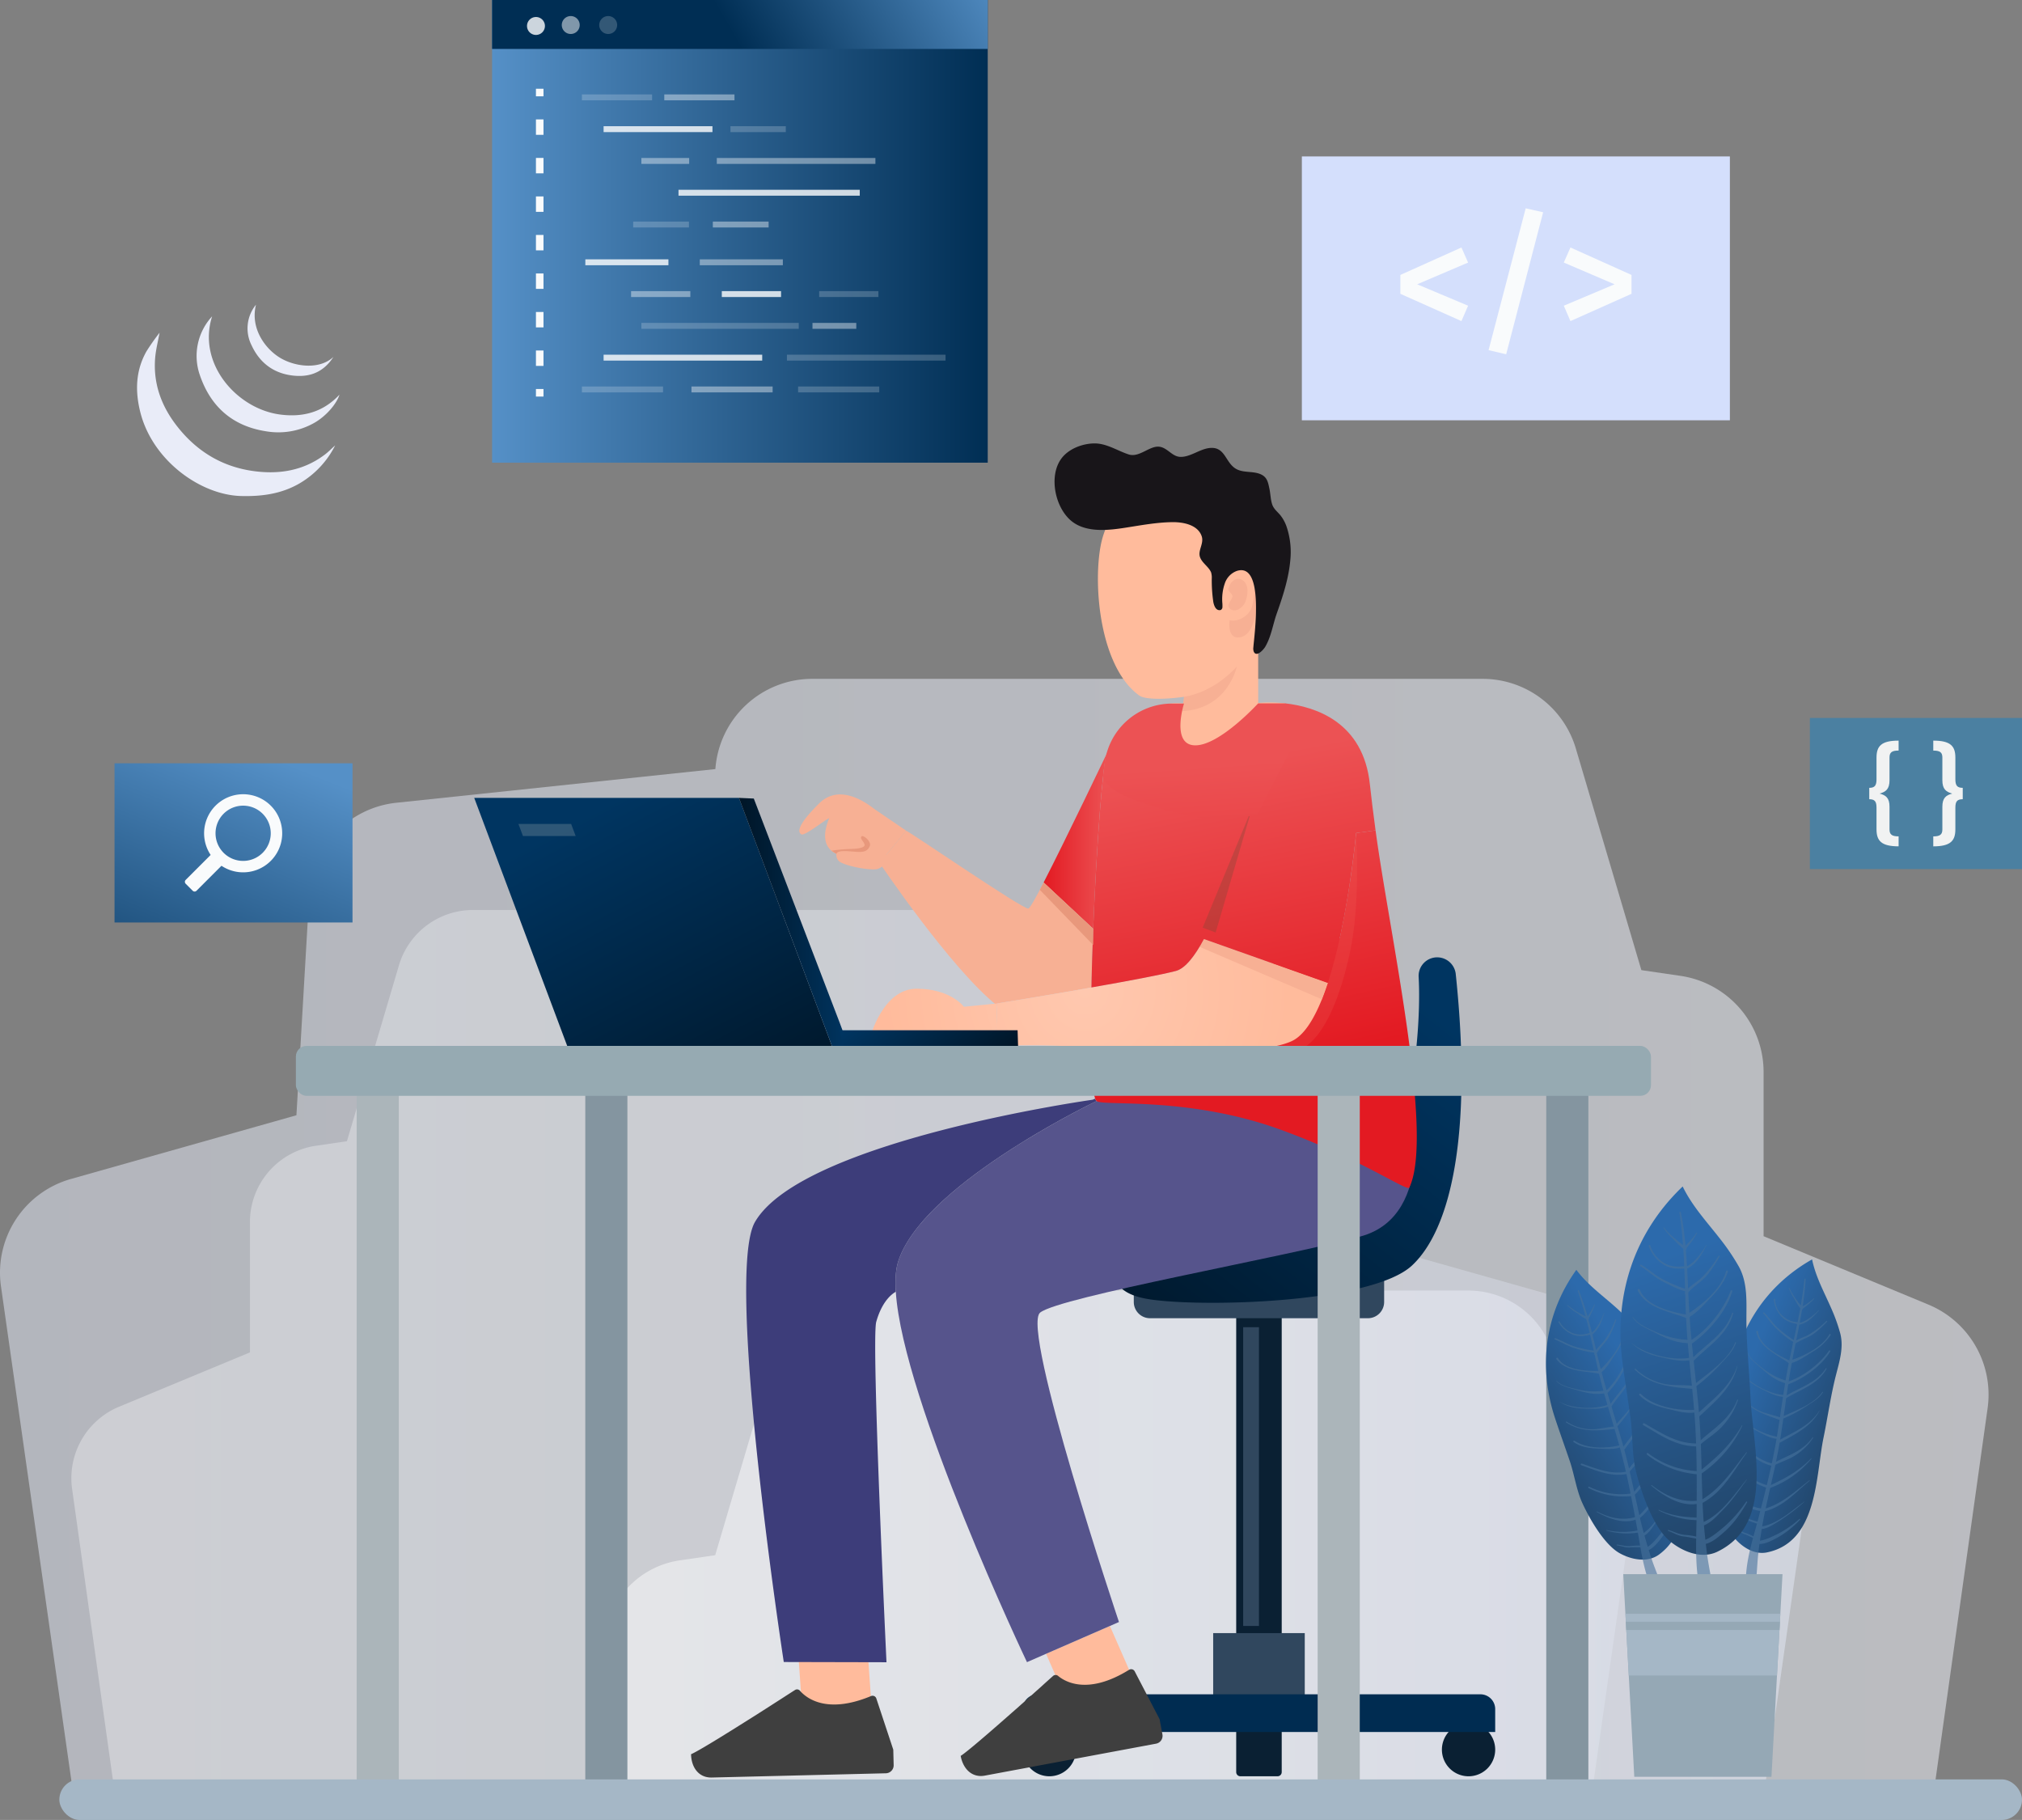 <svg xmlns="http://www.w3.org/2000/svg" xmlns:xlink="http://www.w3.org/1999/xlink" width="786.342" height="707.69" viewBox="0 0 786.342 707.69">
  <rect x="0" y="0" width="786.342" height="707.69" fill="#808080" stroke="none"/>
  <defs>
    <linearGradient id="linear-gradient" x1="1" y1="0.5" x2="0" y2="0.5" gradientUnits="objectBoundingBox">
      <stop offset="0" stop-color="#f3f6fe"/>
      <stop offset="1" stop-color="#e4e9f7"/>
    </linearGradient>
    <linearGradient id="linear-gradient-2" x1="1" y1="0.5" x2="0" y2="0.5" gradientUnits="objectBoundingBox">
      <stop offset="0" stop-color="#e4e9f7"/>
      <stop offset="1" stop-color="#fff"/>
    </linearGradient>
    <linearGradient id="linear-gradient-4" y1="0.5" x2="1" y2="0.5" gradientUnits="objectBoundingBox">
      <stop offset="0" stop-color="#5590c7"/>
      <stop offset="1" stop-color="#002e54"/>
    </linearGradient>
    <linearGradient id="linear-gradient-5" x1="1.085" y1="0.466" x2="0.474" y2="0.501" xlink:href="#linear-gradient-4"/>
    <linearGradient id="linear-gradient-6" x1="0.781" y1="0.033" x2="-0.269" y2="1.78" xlink:href="#linear-gradient-4"/>
    <radialGradient id="radial-gradient" cx="0.5" cy="0.5" r="0.478" gradientTransform="translate(-5.475) scale(1.098 1)" gradientUnits="objectBoundingBox">
      <stop offset="0" stop-color="#ffc8af"/>
      <stop offset="1" stop-color="#ffbb9c"/>
    </radialGradient>
    <radialGradient id="radial-gradient-2" cx="0.506" cy="0.49" r="0.451" gradientTransform="matrix(1.232, -0.21, 0.265, 0.978, -3.877, 0.46)" xlink:href="#radial-gradient"/>
    <linearGradient id="linear-gradient-7" x1="0.99" y1="0.243" x2="0.111" y2="1.259" gradientUnits="objectBoundingBox">
      <stop offset="0" stop-color="#003561"/>
      <stop offset="1" stop-color="#001526"/>
    </linearGradient>
    <radialGradient id="radial-gradient-3" cx="0.5" cy="0.5" r="0.531" gradientTransform="translate(-0.884) scale(0.891 1)" xlink:href="#radial-gradient"/>
    <radialGradient id="radial-gradient-4" cx="0.5" cy="0.5" r="0.511" gradientTransform="translate(12.248) scale(0.958 1)" xlink:href="#radial-gradient"/>
    <linearGradient id="linear-gradient-8" x1="0.325" y1="-0.177" x2="0.503" y2="0.657" gradientUnits="objectBoundingBox">
      <stop offset="0" stop-color="#ec5254"/>
      <stop offset="1" stop-color="#e31a22"/>
    </linearGradient>
    <linearGradient id="linear-gradient-9" x1="1" y1="0.5" x2="0" y2="0.5" xlink:href="#linear-gradient-8"/>
    <radialGradient id="radial-gradient-5" cx="1.469" cy="-0.006" r="4.15" gradientTransform="translate(1.131) scale(0.387 1)" xlink:href="#radial-gradient"/>
    <radialGradient id="radial-gradient-6" cx="0.183" cy="0.438" r="1.813" gradientTransform="translate(0.206) scale(0.34 1)" xlink:href="#radial-gradient"/>
    <linearGradient id="linear-gradient-10" x1="0.408" y1="0.217" x2="0.612" y2="1.266" xlink:href="#linear-gradient-8"/>
    <linearGradient id="linear-gradient-11" x1="0.514" y1="0.543" x2="0.816" y2="3.13" xlink:href="#linear-gradient-8"/>
    <linearGradient id="linear-gradient-12" x1="0.224" y1="0.139" x2="1.036" y2="1.199" xlink:href="#linear-gradient-7"/>
    <linearGradient id="linear-gradient-13" x1="1" y1="0.5" x2="0" y2="0.5" xlink:href="#linear-gradient-7"/>
    <linearGradient id="linear-gradient-14" x1="-0.013" y1="0.442" x2="1.067" y2="0.562" xlink:href="#linear-gradient-7"/>
    <linearGradient id="linear-gradient-15" x1="0.273" y1="0.318" x2="0.901" y2="0.933" gradientUnits="objectBoundingBox">
      <stop offset="0" stop-color="#2c6aac"/>
      <stop offset="1" stop-color="#203f5e"/>
    </linearGradient>
    <linearGradient id="linear-gradient-16" x1="0.635" y1="0.381" x2="0.148" y2="0.972" xlink:href="#linear-gradient-15"/>
    <linearGradient id="linear-gradient-17" x1="0.438" y1="0.17" x2="0.577" y2="1.111" xlink:href="#linear-gradient-15"/>
  </defs>
  <g id="Group_4860" data-name="Group 4860" transform="translate(0 126.745)">
    <path id="Path_6934" data-name="Path 6934" d="M37.335,409.79l28.427,199.6H788.586l21.347-152.268a37.893,37.893,0,0,0-22.973-40.211l-64.154-26.624v-63.8a37.8,37.8,0,0,0-32.361-37.44l-15.17-2.221-25.481-86.159a37.815,37.815,0,0,0-36.275-27.109H352.886a37.789,37.789,0,0,0-37.726,35.089l-124.1,13.1a37.865,37.865,0,0,0-33.814,35.417l-5.012,86.094-87.7,24.778A37.849,37.849,0,0,0,37.335,409.79Z" transform="translate(-36.956 -36.336)" opacity="0.51" fill="url(#linear-gradient)"/>
    <path id="Path_6935" data-name="Path 6935" d="M686.414,410.924,663.851,569.36H90.1L73.156,448.495a30.077,30.077,0,0,1,18.237-31.917l50.922-21.132V344.8A30.008,30.008,0,0,1,168,315.083l12.042-1.761,20.225-68.391a30.014,30.014,0,0,1,28.795-21.516H435.942a29.989,29.989,0,0,1,29.945,27.852l98.511,10.4a30.059,30.059,0,0,1,26.84,28.115l3.979,68.337,69.611,19.668A30.043,30.043,0,0,1,686.414,410.924Z" transform="translate(-45.12 3.695)" opacity="0.33" fill="url(#linear-gradient-2)"/>
    <path id="Path_6936" data-name="Path 6936" d="M75.909,444.421a34.344,34.344,0,0,1,29.4-34.014l13.78-2.017,23.148-78.271a34.351,34.351,0,0,1,32.956-24.626H411.965a34.326,34.326,0,0,1,34.274,31.876l102.509,10.823L526.635,503.457H73.311l2.6-1.078Z" transform="translate(159.048 69.597)" opacity="0.5" fill="url(#linear-gradient-2)"/>
    <g id="Group_4776" data-name="Group 4776" transform="translate(37.075 -44.858)">
      <g id="Group_4770" data-name="Group 4770" transform="translate(7.467)">
        <g id="Group_4735" data-name="Group 4735" transform="translate(146.826 -81.886)">
          <g id="Group_4698" data-name="Group 4698" transform="translate(0 0)">
            <rect id="Rectangle_10508" data-name="Rectangle 10508" width="192.754" height="179.911" fill="url(#linear-gradient-4)"/>
          </g>
          <g id="Group_4699" data-name="Group 4699" transform="translate(0 0)">
            <rect id="Rectangle_10509" data-name="Rectangle 10509" width="192.754" height="19.028" fill="url(#linear-gradient-5)"/>
          </g>
          <g id="Group_4703" data-name="Group 4703" transform="translate(13.58 6.242)">
            <g id="Group_4700" data-name="Group 4700" transform="translate(28.087)" opacity="0.2">
              <path id="Path_6937" data-name="Path 6937" d="M294.707,105.764a3.487,3.487,0,1,0,3.487-3.487A3.487,3.487,0,0,0,294.707,105.764Z" transform="translate(-294.707 -102.277)" fill="#fff"/>
            </g>
            <g id="Group_4701" data-name="Group 4701" transform="translate(13.523)" opacity="0.5">
              <path id="Path_6938" data-name="Path 6938" d="M287.336,105.764a3.487,3.487,0,1,0,3.487-3.487A3.487,3.487,0,0,0,287.336,105.764Z" transform="translate(-287.336 -102.277)" fill="#fff"/>
            </g>
            <g id="Group_4702" data-name="Group 4702" transform="translate(0 0.368)" opacity="0.8">
              <path id="Path_6939" data-name="Path 6939" d="M280.492,105.95a3.487,3.487,0,1,0,3.487-3.487A3.487,3.487,0,0,0,280.492,105.95Z" transform="translate(-280.492 -102.463)" fill="#fff"/>
            </g>
          </g>
          <g id="Group_4727" data-name="Group 4727" transform="translate(34.924 36.714)">
            <g id="Group_4713" data-name="Group 4713" transform="translate(0)">
              <g id="Group_4704" data-name="Group 4704" transform="translate(0)" opacity="0.2">
                <rect id="Rectangle_10510" data-name="Rectangle 10510" width="27.3" height="2.295" fill="#fff"/>
              </g>
              <g id="Group_4705" data-name="Group 4705" transform="translate(32.043)" opacity="0.4">
                <rect id="Rectangle_10511" data-name="Rectangle 10511" width="27.3" height="2.295" transform="translate(0)" fill="#fff"/>
              </g>
              <g id="Group_4706" data-name="Group 4706" transform="translate(8.444 12.361)" opacity="0.8">
                <rect id="Rectangle_10512" data-name="Rectangle 10512" width="42.335" height="2.295" fill="#fff"/>
              </g>
              <g id="Group_4707" data-name="Group 4707" transform="translate(57.779 12.361)">
                <rect id="Rectangle_10513" data-name="Rectangle 10513" width="21.519" height="2.295" fill="#fff" opacity="0.2"/>
              </g>
              <g id="Group_4708" data-name="Group 4708" transform="translate(23.13 24.721)" opacity="0.4">
                <rect id="Rectangle_10514" data-name="Rectangle 10514" width="18.593" height="2.295" transform="translate(0)" fill="#fff"/>
              </g>
              <g id="Group_4709" data-name="Group 4709" transform="translate(52.469 24.721)" opacity="0.4">
                <rect id="Rectangle_10515" data-name="Rectangle 10515" width="61.682" height="2.295" fill="#fff"/>
              </g>
              <g id="Group_4710" data-name="Group 4710" transform="translate(37.571 37.082)" opacity="0.8">
                <rect id="Rectangle_10516" data-name="Rectangle 10516" width="70.493" height="2.295" fill="#fff"/>
              </g>
              <g id="Group_4711" data-name="Group 4711" transform="translate(19.946 49.442)" opacity="0.2">
                <rect id="Rectangle_10517" data-name="Rectangle 10517" width="21.695" height="2.295" transform="translate(0)" fill="#fff"/>
              </g>
              <g id="Group_4712" data-name="Group 4712" transform="translate(50.924 49.442)" opacity="0.4">
                <rect id="Rectangle_10518" data-name="Rectangle 10518" width="21.695" height="2.295" transform="translate(0)" fill="#fff"/>
              </g>
            </g>
            <g id="Group_4726" data-name="Group 4726" transform="translate(0 64.128)">
              <g id="Group_4714" data-name="Group 4714" transform="translate(0 49.442)" opacity="0.2">
                <rect id="Rectangle_10519" data-name="Rectangle 10519" width="31.561" height="2.295" fill="#fff"/>
              </g>
              <g id="Group_4715" data-name="Group 4715" transform="translate(42.615 49.442)" opacity="0.4">
                <rect id="Rectangle_10520" data-name="Rectangle 10520" width="31.562" height="2.295" transform="translate(0)" fill="#fff"/>
              </g>
              <g id="Group_4716" data-name="Group 4716" transform="translate(84.082 49.442)">
                <rect id="Rectangle_10521" data-name="Rectangle 10521" width="31.561" height="2.295" transform="translate(0)" fill="#fff" opacity="0.2"/>
              </g>
              <g id="Group_4717" data-name="Group 4717" transform="translate(8.444 37.082)" opacity="0.8">
                <rect id="Rectangle_10522" data-name="Rectangle 10522" width="61.681" height="2.295" fill="#fff"/>
              </g>
              <g id="Group_4718" data-name="Group 4718" transform="translate(79.742 37.082)" opacity="0.2">
                <rect id="Rectangle_10523" data-name="Rectangle 10523" width="61.682" height="2.295" transform="translate(0)" fill="#fff"/>
              </g>
              <g id="Group_4719" data-name="Group 4719" transform="translate(23.13 24.721)" opacity="0.2">
                <rect id="Rectangle_10524" data-name="Rectangle 10524" width="61.208" height="2.295" fill="#fff"/>
              </g>
              <g id="Group_4720" data-name="Group 4720" transform="translate(89.675 24.721)">
                <rect id="Rectangle_10525" data-name="Rectangle 10525" width="17.036" height="2.295" fill="#fff" opacity="0.4"/>
              </g>
              <g id="Group_4721" data-name="Group 4721" transform="translate(19.132 12.361)" opacity="0.4">
                <rect id="Rectangle_10526" data-name="Rectangle 10526" width="23.042" height="2.295" fill="#fff"/>
              </g>
              <g id="Group_4722" data-name="Group 4722" transform="translate(54.412 12.361)" opacity="0.8">
                <rect id="Rectangle_10527" data-name="Rectangle 10527" width="23.042" height="2.295" transform="translate(0)" fill="#fff"/>
              </g>
              <g id="Group_4723" data-name="Group 4723" transform="translate(92.274 12.361)" opacity="0.2">
                <rect id="Rectangle_10528" data-name="Rectangle 10528" width="23.042" height="2.295" transform="translate(0)" fill="#fff"/>
              </g>
              <g id="Group_4724" data-name="Group 4724" transform="translate(45.843)" opacity="0.4">
                <rect id="Rectangle_10529" data-name="Rectangle 10529" width="32.31" height="2.295" transform="translate(0)" fill="#fff"/>
              </g>
              <g id="Group_4725" data-name="Group 4725" transform="translate(1.343)" opacity="0.8">
                <rect id="Rectangle_10530" data-name="Rectangle 10530" width="32.31" height="2.295" transform="translate(0)" fill="#fff"/>
              </g>
            </g>
          </g>
          <g id="Group_4734" data-name="Group 4734" transform="translate(17.056 34.512)">
            <g id="Group_4729" data-name="Group 4729" transform="translate(0)">
              <g id="Group_4728" data-name="Group 4728">
                <rect id="Rectangle_10531" data-name="Rectangle 10531" width="2.937" height="2.937" fill="#f9fbfc"/>
              </g>
            </g>
            <g id="Group_4731" data-name="Group 4731" transform="translate(0.001 11.923)">
              <g id="Group_4730" data-name="Group 4730">
                <path id="Path_6940" data-name="Path 6940" d="M285.188,218.462h-2.936v-5.989h2.936Zm0-14.975h-2.936V197.5h2.936Zm0-14.977h-2.936v-5.989h2.936Zm0-14.975h-2.936v-5.991h2.936Zm0-14.975h-2.936v-5.991h2.936Zm0-14.975h-2.936v-5.991h2.936Zm0-14.975h-2.936v-5.991h2.936Z" transform="translate(-282.252 -122.619)" fill="#f9fbfc"/>
              </g>
            </g>
            <g id="Group_4733" data-name="Group 4733" transform="translate(0 116.752)">
              <g id="Group_4732" data-name="Group 4732">
                <rect id="Rectangle_10532" data-name="Rectangle 10532" width="2.937" height="2.937" fill="#f9fbfc"/>
              </g>
            </g>
          </g>
        </g>
        <g id="Group_4738" data-name="Group 4738" transform="translate(461.744 -21.058)">
          <g id="Group_4736" data-name="Group 4736" transform="translate(0)">
            <rect id="Rectangle_10533" data-name="Rectangle 10533" width="166.451" height="102.6" fill="#d4dffc"/>
          </g>
          <g id="Group_4737" data-name="Group 4737" transform="translate(38.305 20.17)">
            <path id="Path_6941" data-name="Path 6941" d="M217.127,102.722l-19.805,8.452,19.805,8.328-2.592,5.984-23.75-10.609v-7.341l23.75-10.673Z" transform="translate(-190.785 -81.626)" fill="#f9fbfc"/>
            <path id="Path_6942" data-name="Path 6942" d="M228.561,91.051l-14.374,55.213-6.846-1.6,14.436-55.151Z" transform="translate(-173.036 -89.509)" fill="#f9fbfc"/>
            <path id="Path_6943" data-name="Path 6943" d="M247.8,107.535v7.341l-23.752,10.609-2.59-5.984,19.743-8.328-19.743-8.452,2.59-5.86Z" transform="translate(-157.903 -81.626)" fill="#f9fbfc"/>
          </g>
        </g>
        <g id="Group_4741" data-name="Group 4741" transform="translate(659.309 197.292)">
          <g id="Group_4739" data-name="Group 4739" transform="translate(0 0)">
            <rect id="Rectangle_10534" data-name="Rectangle 10534" width="82.491" height="58.768" fill="#4b80a1"/>
          </g>
          <g id="Group_4740" data-name="Group 4740" transform="translate(23.092 8.812)">
            <path id="Path_6944" data-name="Path 6944" d="M167.333,180.588c-6.7,0-8.593,2.106-8.593,6.613v8.38c0,2.4-.631,3.37-2.822,3.37v4.423c2.191,0,2.822.927,2.822,3.328v8.382c0,4.464,1.895,6.611,8.593,6.611V217.82c-2.612,0-3.537-.716-3.537-2.7V206.28c0-3.411-1.433-4.464-3.833-5.1,2.4-.674,3.833-1.727,3.833-5.182v-8.845c0-1.98.883-2.7,3.537-2.7Z" transform="translate(-155.919 -180.588)" fill="#f1f2f2"/>
            <path id="Path_6945" data-name="Path 6945" d="M142.088,180.588v3.874c2.654,0,3.537.716,3.537,2.7V196c0,3.454,1.433,4.507,3.833,5.182-2.4.631-3.833,1.684-3.833,5.1v8.845c0,1.98-.925,2.7-3.537,2.7v3.875c6.7,0,8.593-2.147,8.593-6.611V206.7c0-2.4.631-3.328,2.865-3.328v-4.423c-2.234,0-2.865-.968-2.865-3.37V187.2C150.681,182.694,148.786,180.588,142.088,180.588Z" transform="translate(-117.195 -180.588)" fill="#f1f2f2"/>
          </g>
        </g>
        <g id="Group_4745" data-name="Group 4745" transform="translate(0 214.921)">
          <g id="Group_4742" data-name="Group 4742">
            <rect id="Rectangle_10535" data-name="Rectangle 10535" width="92.544" height="61.898" fill="url(#linear-gradient-6)"/>
          </g>
          <g id="Group_4744" data-name="Group 4744" transform="translate(27.357 12.029)">
            <g id="Group_4743" data-name="Group 4743">
              <path id="Path_6946" data-name="Path 6946" d="M400.624,99.287A15.189,15.189,0,0,1,380.3,121.367l-9.712,9.714a1.05,1.05,0,0,1-1.484,0l-2.73-2.73a1.05,1.05,0,0,1,0-1.484l9.714-9.712a15.19,15.19,0,0,1,24.536-17.869Zm-19.5,17.04a10.741,10.741,0,1,0,0-15.19A10.754,10.754,0,0,0,381.129,116.326Z" transform="translate(-366.066 -93.548)" fill="#f9fbfc"/>
            </g>
          </g>
        </g>
        <g id="Group_4769" data-name="Group 4769" transform="translate(70.521 90.539)">
          <g id="Group_4749" data-name="Group 4749" transform="translate(295.041)">
            <path id="Path_6947" data-name="Path 6947" d="M248.8,205.839c-.213,2.176-3.187,24.892-26.547,24.892-24.525,0-20.417-24.28-20.417-24.28l-.031-.154a24.521,24.521,0,0,1,7.7-.366v-11.5l27.835-15.572h1.011v26.824A50.575,50.575,0,0,1,248.8,205.839Z" transform="translate(-159.157 -104.773)" fill="url(#radial-gradient)"/>
            <g id="Group_4748" data-name="Group 4748" transform="translate(0)">
              <g id="Group_4747" data-name="Group 4747" transform="translate(16.873 12.673)">
                <g id="Group_4746" data-name="Group 4746">
                  <path id="Path_6948" data-name="Path 6948" d="M262.936,156.951a31.837,31.837,0,0,1,8.366,15.513c2.675,11.792.157,24.27-3.264,35.634a17.908,17.908,0,0,1-2.45,5.541,19.646,19.646,0,0,1-3.053,3.081q-7.425,6.467-14.841,12.949c-3.348,2.932-23.963,5.372-27.9,2.56-15.162-10.839-18.078-42.246-15.045-58.3C209.787,147.292,244.021,137.768,262.936,156.951Z" transform="translate(-203.68 -146.853)" fill="url(#radial-gradient-2)"/>
                </g>
              </g>
              <path id="Path_6949" data-name="Path 6949" d="M209.273,171.9c.2-2.563,2.838-5.371,5.484-3.707,2.74,1.723,2.1,6.274.959,8.782-.89,1.965-3.868,4.116-5.885,2.287-1.69-1.531.936-3.337,1.023-4.735.079-1.259-2.441-2.16-1.41-3.507" transform="translate(-141.66 -115.038)" fill="#f7b094"/>
              <path id="Path_6950" data-name="Path 6950" d="M207.43,182.463c2.763.829,7.443-1.278,8.627-5.127a29.439,29.439,0,0,0,1.059-8.243,19.755,19.755,0,0,1,.675,9.089c-.716,5.606-2.68,10.946-7.08,11.017S207.43,182.463,207.43,182.463Z" transform="translate(-139.332 -113.748)" fill="#f7b094"/>
              <path id="Path_6951" data-name="Path 6951" d="M265.151,204.974a.986.986,0,0,1-.309.092c-1.712.24-2.395-1.83-2.648-3.126a57.446,57.446,0,0,1-.606-9.148,6.934,6.934,0,0,0-.278-2.444c-.961-2.2-3.523-3.632-4.3-5.906-.909-2.644,1.658-5.282.639-8.176-1.56-4.434-7.253-5.455-11.37-5.405-6.18.073-12.2,1.218-18.3,2.164-6.437,1-14.665,1.948-20.338-2.124-6.836-4.906-9.691-17.694-4.59-24.7,2.78-3.816,8.055-5.848,12.675-5.954,4.9-.111,9.037,2.807,13.531,4.277,3.578,1.17,7.04-2.253,10.384-2.922,4.2-.84,5.99,3.749,9.709,3.876,3.615.123,7.159-2.7,10.672-3.34,7.005-1.28,6.593,5.756,11.292,8.158,2.92,1.493,6.694.589,9.649,2.107,2.245,1.153,2.56,3.179,3.049,5.476.422,1.984.447,4.275,1.1,6.161.589,1.7,2.013,2.767,3.124,4.093a15.025,15.025,0,0,1,2.6,4.952,30.889,30.889,0,0,1,1.293,12.581c-.624,7.072-2.9,14.035-5.261,20.7-1.533,4.325-2.1,8.824-4.461,12.915-.633,1.1-3.446,4.311-4.492,1.919a3.506,3.506,0,0,1-.152-1.654c.311-4.455,4.459-33.169-6.416-29.721a7.716,7.716,0,0,0-4.666,4.793,18.63,18.63,0,0,0-.959,7.944c.017.391.029.785.013,1.176A1.344,1.344,0,0,1,265.151,204.974Z" transform="translate(-200.443 -140.248)" fill="#181519"/>
            </g>
          </g>
          <path id="Path_6952" data-name="Path 6952" d="M212.106,197.23c12.368-1.988,20.528-11.76,20.528-11.76s-3.337,16.466-21.271,17.338Z" transform="translate(133.282 -98.702)" fill="#f7b094"/>
          <g id="Group_4751" data-name="Group 4751" transform="translate(282.672 322.963)">
            <path id="Rectangle_10536" data-name="Rectangle 10536" d="M0,0H17.7a0,0,0,0,1,0,0V171.349a1.626,1.626,0,0,1-1.626,1.626H1.626A1.626,1.626,0,0,1,0,171.349V0A0,0,0,0,1,0,0Z" transform="translate(83.016)" fill="#0a2033"/>
            <path id="Rectangle_10537" data-name="Rectangle 10537" d="M0,0H97.36a0,0,0,0,1,0,0V8.459a6.314,6.314,0,0,1-6.314,6.314H6.314A6.314,6.314,0,0,1,0,8.459V0A0,0,0,0,1,0,0Z" transform="translate(43.188 2.428)" fill="#30475e"/>
            <g id="Group_4750" data-name="Group 4750" transform="translate(0 139.644)">
              <path id="Rectangle_10538" data-name="Rectangle 10538" d="M0,0H17.7a0,0,0,0,1,0,0V40.854a1.626,1.626,0,0,1-1.626,1.626H1.626A1.626,1.626,0,0,1,0,40.854V0A0,0,0,0,1,0,0Z" transform="translate(83.016 13.192)" fill="#0a2033"/>
              <path id="Path_6953" data-name="Path 6953" d="M243.948,409.926a10.361,10.361,0,1,0,10.361-10.361A10.361,10.361,0,0,0,243.948,409.926Z" transform="translate(-243.948 -364.615)" fill="#0a2033"/>
              <path id="Path_6954" data-name="Path 6954" d="M158.988,409.926a10.362,10.362,0,1,0,10.363-10.361A10.362,10.362,0,0,0,158.988,409.926Z" transform="translate(4.025 -364.615)" fill="#0a2033"/>
              <rect id="Rectangle_10539" data-name="Rectangle 10539" width="35.616" height="31.122" transform="translate(74.06)" fill="#30475e"/>
              <path id="Rectangle_10540" data-name="Rectangle 10540" d="M5.751,0H177.985a5.751,5.751,0,0,1,5.751,5.751v8.894a0,0,0,0,1,0,0H0a0,0,0,0,1,0,0V5.751A5.751,5.751,0,0,1,5.751,0Z" transform="translate(0 23.799)" fill="#002c51"/>
            </g>
            <rect id="Rectangle_10541" data-name="Rectangle 10541" width="6.141" height="116.175" transform="translate(85.727 20.692)" fill="#30475e"/>
          </g>
          <path id="Path_6955" data-name="Path 6955" d="M291.051,244.4a7.22,7.22,0,0,0-7.456,7.625c1.215,21.087-3.254,72.528-22.9,90.08-24.013,21.459-92.078,18.535-92.078,18.535s-11.24,13.8,11.24,16.862,85.838,1.021,101.165-13.285c14.837-13.847,23.644-50.129,17.008-113.277a7.27,7.27,0,0,0-6.982-6.539Z" transform="translate(153.042 -44.561)" fill="url(#linear-gradient-7)"/>
          <g id="Group_4753" data-name="Group 4753" transform="translate(175.129 120.317)">
            <g id="Group_4752" data-name="Group 4752">
              <path id="Path_6956" data-name="Path 6956" d="M257.694,379.9l8.093,18.455-24.8,10.883-8.124-18.516Z" transform="translate(-116.252 -40.389)" fill="url(#radial-gradient-3)"/>
              <path id="Path_6957" data-name="Path 6957" d="M375.494,273c-1.533,3.066-111.725.061-122.132,1.013,0,0-67.443,32.188-77.131,62.322-.98,3.035-1.257,7.051-.95,11.835,2.7,42.427,51.011,144.019,51.011,144.019l7.42-3.248,24.83-10.822,3.525-1.533s-38.319-114.193-30.655-120.323,94.512-21.461,124.648-29.615C386.223,318.463,375.494,273,375.494,273Z" transform="translate(-117.101 -138.604)" fill="#56548c"/>
              <path id="Path_6958" data-name="Path 6958" d="M312.417,382.406l1.937,27.725H287.285l-1.937-27.787Z" transform="translate(-265.523 -38.146)" fill="url(#radial-gradient-4)"/>
              <path id="Path_6959" data-name="Path 6959" d="M375.489,273.031l-.981.43s-112.905,15.849-131.3,47.517c-11.956,20.6,11.186,171.129,11.186,171.129l39.944.092s-5.975-125.39-3.981-132.38c2.237-7.97,6.069-10.852,7.6-11.679-.307-4.783-.031-8.8.95-11.835,9.688-30.133,77.131-62.322,77.131-62.322A1.939,1.939,0,0,1,375.489,273.031Z" transform="translate(-239.781 -138.575)" fill="#3d3d7a"/>
              <path id="Path_6960" data-name="Path 6960" d="M298.7,357.563c-.812,1.685-18.343-10.862-49.624-22.347-36.068-13.243-69.429-9.193-71.992-11.282a1.939,1.939,0,0,1-.551-.952c-.829-2.268-1.349-7.94-1.564-15.818-.061-1.287-.061-2.667-.092-4.077.368.031.766.061,1.165.092l1.287-6.836,94.328-35.805a370.087,370.087,0,0,0,6.345-40.834l7.573-1.042C290.637,256.92,308.533,337.125,298.7,357.563Z" transform="translate(-40.817 -188.526)" fill="url(#linear-gradient-8)"/>
              <path id="Path_6961" data-name="Path 6961" d="M287.833,264.942c-2.514,12.078-9.012,36.112-21.766,39.332-16.645,4.231-48.835,4.016-79,2.391-.061-1.287-.061-2.667-.092-4.077.368.031.766.061,1.165.092l1.287-6.836,94.328-35.805A370.094,370.094,0,0,0,290.1,219.2a2.655,2.655,0,0,0,.031.338C290.316,222.7,291.6,247.1,287.833,264.942Z" transform="translate(-52.912 -188.027)" fill="#f4675d" opacity="0.2"/>
              <path id="Path_6962" data-name="Path 6962" d="M262.349,202.955c-1.687,3.066-4.108,35.869-5.426,68.425l-19.283-18C245.825,237.536,262.349,202.955,262.349,202.955Z" transform="translate(-121.981 -202.955)" fill="url(#linear-gradient-9)"/>
              <path id="Path_6963" data-name="Path 6963" d="M317.414,280.668c-16.278,2.821-31.239,5.242-31.239,5.242l-.031.8c-18.119-14.469-45.677-55.455-45.677-55.455s8.247-9.9,10.3-12.508c.307-.4,45.247,30.533,47.548,30.256.581-.059,2.882-4.106,5.946-10.115l19.283,18c-.307,7.755-.553,15.48-.706,22.808C321.031,280.023,319.222,280.33,317.414,280.668Z" transform="translate(-188.602 -188.454)" fill="#f7b094"/>
              <path id="Path_6964" data-name="Path 6964" d="M309.391,256.492l-.4,13.427H259.944s4.874-19.16,18.147-19.16,18.393,7.021,18.393,7.021Z" transform="translate(-211.818 -159.036)" fill="url(#radial-gradient-5)"/>
              <path id="Path_6965" data-name="Path 6965" d="M319.523,225.192l.368.307c-2.053,2.606-10.3,12.508-10.3,12.508l-5.119-3.619a12.726,12.726,0,0,1-12.2-.153c-6.836-3.709-2.606-12.566-2.254-13.615-1.326.374-9.519,6.994-10.806,6.29s-2.237-3.035,6.928-12.078c9.135-9.043,21.582,2.575,21.95,2.575Z" transform="translate(-257.726 -195.21)" fill="#f7b094"/>
              <path id="Path_6966" data-name="Path 6966" d="M282.32,224.859s-1.976,3.7,1.537,5.309,10.348,2.769,13.285,2.487,5.269-4.392,5.269-4.392l-8.893-8.345h-7.109Z" transform="translate(-246.708 -187.371)" fill="#f7b094"/>
              <path id="Path_6967" data-name="Path 6967" d="M287.641,226.756c.528-1.817,5.576-.848,8.707-.775,2.3.056,3.567-.549,4.281-2.3s-2.634-4.557-3.293-3.678,1.207,2.114,1.263,3.281-3.294,1.55-5.875,1.55a62.869,62.869,0,0,0-7.032.672Z" transform="translate(-252.556 -187.451)" fill="#e8987c"/>
            </g>
          </g>
          <path id="Path_6968" data-name="Path 6968" d="M321.765,257.707l-48.037-17.013c-3.494,6.529-7.235,11.434-10.944,12.414-5.61,1.472-19.16,4.016-32.833,6.409-1.807.336-3.617.643-5.424.98-16.278,2.821-31.239,5.242-31.239,5.242l-.031.8v.522l-.368,12.109v3.072a339.488,339.488,0,0,1,36.88.606c28.785,2.055,65.91,3.281,78.2-2.513,5.764-2.728,10.363-11.679,13.98-22.716Z" transform="translate(79.415 -47.967)" fill="url(#radial-gradient-6)"/>
          <path id="Path_6969" data-name="Path 6969" d="M194.666,240.694,242.7,257.707l-2.175,6.419-47.545-20.4Z" transform="translate(158.477 -47.967)" fill="#f7b094"/>
          <path id="Path_6970" data-name="Path 6970" d="M227.016,284.583c-3.494,6.529-7.235,11.434-10.944,12.414-5.61,1.472-19.16,4.016-32.833,6.408.153-7.328.4-15.052.706-22.808,1.318-32.557,3.74-65.359,5.426-68.425,2.759-5.119,10.3-16.246,22.194-18.792l.031.154s-4.108,24.28,20.417,24.28c23.36,0,26.334-22.716,26.547-24.892,12.017,1.349,30.442,7.356,32.987,31.513.52,4.783,1.257,10.914,2.207,17.873l-7.571,1.042s-3.066,34.029-10.944,58.155l-.184.092Z" transform="translate(126.127 -91.856)" fill="url(#linear-gradient-10)"/>
          <path id="Path_6971" data-name="Path 6971" d="M208.282,260.62l19.182-46.434L213.332,262.5Z" transform="translate(144.364 -72.321)" fill="#6d4b35" opacity="0.29" style="mix-blend-mode: screen;isolation: isolate"/>
          <path id="Path_6972" data-name="Path 6972" d="M270.145,192.922H259.692s-14.876,16.334-24.439,16.334-4.407-16.242-4.407-16.242H226.18a26.371,26.371,0,0,0-26.2,23.38c-.175,1.525-.332,2.972-.468,4.281-1.023,9.881,39.008,17.073,39.008,17.073l20.611-1.153,12.516-24.421,2.494-10Z" transform="translate(114.541 -91.856)" fill="url(#linear-gradient-11)"/>
          <g id="Group_4757" data-name="Group 4757" transform="translate(258.512 476.651)">
            <g id="Group_4756" data-name="Group 4756" transform="translate(0 0)">
              <g id="Group_4755" data-name="Group 4755" transform="translate(0 0)">
                <g id="Group_4754" data-name="Group 4754">
                  <path id="Union_3" data-name="Union 3" d="M.037,33.759,0,33.722c2.419-1.511,11.356-9.246,19.844-16.728.693-.6,1.361-1.2,2.058-1.8,1.331-1.193,2.647-2.358,3.914-3.482.668-.6,1.335-1.2,1.955-1.756,1.214-1.092,2.362-2.114,3.389-3.026.737-.668,1.426-1.3,2.044-1.857,1.136-1.022,2.069-1.853,2.722-2.44A1.5,1.5,0,0,1,37.9,2.591c2.736,2.3,11.584,7.56,27.607-2.354A1.539,1.539,0,0,1,67.691.8l9.69,18.622,1.1,5.91A3.1,3.1,0,0,1,76,28.953L9.425,41.372a8.512,8.512,0,0,1-1.563.149C3.709,41.521.865,38.214.037,33.759ZM0,33.722C7.043,31.769,71.48,20.46,77,19.492,71.479,20.46,7.04,31.769,0,33.722Z" fill="#3f3f3f" stroke="rgba(0,0,0,0)" stroke-miterlimit="10" stroke-width="1"/>
                </g>
              </g>
            </g>
          </g>
          <g id="Group_4761" data-name="Group 4761" transform="translate(153.655 484.498)">
            <g id="Group_4760" data-name="Group 4760" transform="translate(0 0)">
              <g id="Group_4759" data-name="Group 4759">
                <g id="Group_4758" data-name="Group 4758">
                  <path id="Union_2" data-name="Union 2" d="M.032,25.257,0,25.216H.005c2.629-1.1,12.684-7.318,22.25-13.351.783-.484,1.537-.968,2.32-1.455,1.509-.963,2.99-1.9,4.42-2.816.755-.484,1.509-.963,2.211-1.418,1.372-.885,2.664-1.709,3.824-2.452.837-.541,1.62-1.049,2.317-1.5,1.288-.828,2.341-1.5,3.074-1.972A1.5,1.5,0,0,1,42.384.52C44.716,3.226,52.613,9.83,70.01,2.595a1.536,1.536,0,0,1,2.062.91l6.6,19.927.148,6.006a3.1,3.1,0,0,1-3.026,3.177L8.084,34.271l-.224,0C2.92,34.274.15,30.261.032,25.257Z" transform="translate(0)" fill="#3f3f3f" stroke="rgba(0,0,0,0)" stroke-miterlimit="10" stroke-width="1"/>
                </g>
              </g>
            </g>
          </g>
          <g id="Group_4763" data-name="Group 4763" transform="translate(69.359 137.83)">
            <path id="Path_6977" data-name="Path 6977" d="M329.583,308.525l-36.161-96.442H396.369l36.161,96.442Z" transform="translate(-293.422 -212.083)" fill="url(#linear-gradient-12)"/>
            <path id="Path_6978" data-name="Path 6978" d="M332.63,308.525h-6.364l-36.161-96.442,5.779.257,33.446,87.294Z" transform="translate(-187.159 -212.083)" fill="url(#linear-gradient-13)"/>
            <path id="Path_6979" data-name="Path 6979" d="M295.485,256.914H425.1" transform="translate(-289.946 -170.895)" fill="none"/>
            <g id="Group_4762" data-name="Group 4762" transform="translate(142.082 90.363)">
              <path id="Path_6980" data-name="Path 6980" d="M257.086,265.257H325.11l-.186-6.078H255.693" transform="translate(-255.693 -259.178)" fill="url(#linear-gradient-14)"/>
            </g>
          </g>
          <g id="Group_4768" data-name="Group 4768" transform="translate(0 234.272)">
            <g id="Group_4764" data-name="Group 4764" transform="translate(486.265 18.393)">
              <rect id="Rectangle_10542" data-name="Rectangle 10542" width="16.378" height="269.07" transform="translate(0)" fill="#8495a0"/>
            </g>
            <g id="Group_4765" data-name="Group 4765" transform="translate(397.363 18.393)">
              <rect id="Rectangle_10543" data-name="Rectangle 10543" width="16.378" height="269.07" transform="translate(0)" fill="#abb5ba"/>
            </g>
            <g id="Group_4766" data-name="Group 4766" transform="translate(112.55 18.393)">
              <rect id="Rectangle_10544" data-name="Rectangle 10544" width="16.378" height="269.07" transform="translate(0)" fill="#8495a0"/>
            </g>
            <g id="Group_4767" data-name="Group 4767" transform="translate(23.65 18.393)">
              <rect id="Rectangle_10545" data-name="Rectangle 10545" width="16.378" height="269.07" fill="#abb5ba"/>
            </g>
            <rect id="Rectangle_10546" data-name="Rectangle 10546" width="526.993" height="19.415" rx="4.149" transform="translate(0 0)" fill="#96aab2"/>
          </g>
          <path id="Path_6981" data-name="Path 6981" d="M345.358,217.366l1.761,4.7h20.508l-1.761-4.7Z" transform="translate(-258.81 -69.399)" fill="#8495a0" opacity="0.35"/>
          <path id="Path_6982" data-name="Path 6982" d="M241.94,229.238l-1.472,2.844,20.754,21.448v-6.3Z" transform="translate(48.849 -58.492)" fill="#e8987c"/>
        </g>
      </g>
      <g id="Group_4775" data-name="Group 4775" transform="translate(0 379.477)">
        <rect id="Rectangle_10547" data-name="Rectangle 10547" width="763.267" height="15.781" rx="7.89" transform="translate(-14 230.546)" fill="#a5b7c6"/>
        <g id="Group_4774" data-name="Group 4774" transform="translate(564.139)">
          <g id="Group_4771" data-name="Group 4771" transform="translate(67.331 28.357)">
            <path id="Path_6983" data-name="Path 6983" d="M134.934,368.079c-3.094,15.011-2.162,40.579-22.019,44.628-5.347,1.091-10.511-2.616-13.619-6.864-4.067-5.558-5.041-17.324-4.971-24.053.056-5.333,1.875-11.281,2.461-16.661.631-5.811,1.147-11.634,1.825-17.442,2.441-20.928,13.374-38.469,31.869-48.915,1.432,6.869,4.695,12.684,7.57,19.281a68.274,68.274,0,0,1,3.348,9.33c1.513,5.58-.317,11.22-1.675,16.565C137.716,351.851,136.58,360.087,134.934,368.079Z" transform="translate(-94.321 -298.773)" fill="url(#linear-gradient-15)"/>
            <path id="Path_6984" data-name="Path 6984" d="M108.313,409.878c.141-1.258.3-2.517.463-3.775,2.373-.005,4.843-1.354,6.835-2.387a36.377,36.377,0,0,0,8.968-7.1c.144-.146-.1-.384-.254-.254a40.4,40.4,0,0,1-8.733,5.977c-1.8.838-4.421,2.2-6.635,2.47q.314-2.253.689-4.5c2.47-.3,4.733-1.926,6.824-3.166a78.213,78.213,0,0,0,9.785-7.47.036.036,0,0,0-.045-.056c-4.85,3.521-10.251,8.533-16.383,9.631.323-1.875.669-3.746,1.062-5.6.02-.1.041-.193.061-.29,7.1-1.8,11.9-7.363,17.337-11.863.087-.074-.007-.224-.1-.151-5.353,4.156-10.383,8.9-17,10.917.573-2.657,1.172-5.306,1.772-7.954A37.889,37.889,0,0,0,129,372.929c.074-.088-.049-.211-.13-.126-4.646,4.835-9.763,7.612-15.655,10.365.593-2.622,1.183-5.241,1.742-7.868,2.778-1.368,5.7-2.2,8.266-4a22.625,22.625,0,0,0,6.433-6.523.127.127,0,0,0-.215-.135c-3.593,5.165-9.011,6.774-14.247,9.491.51-2.448.986-4.906,1.412-7.376,5.836-3.213,12.175-6.191,15.482-12.348.032-.061-.052-.121-.09-.061-3.5,5.658-9.626,8.093-15.184,11.175.074-.44.153-.878.222-1.32.359-2.29.692-4.585,1.02-6.878a56.071,56.071,0,0,0,9.566-5.2c2.142-1.394,4.43-2.776,5.831-4.967a.126.126,0,0,0-.207-.144c-3.13,4.484-9.985,7.075-15.045,9.319q.492-3.475.984-6.952c5.616-3.4,12.226-5.279,15.682-11.405a.163.163,0,0,0-.278-.171c-3.581,5.594-9.882,7.32-15.251,10.495q.311-2.153.633-4.3c6.065-2.23,13.118-7.309,16.318-12.792a.272.272,0,0,0-.458-.292c-3.263,4.81-9.817,10.039-15.682,11.944.359-2.324.734-4.644,1.147-6.961a.638.638,0,0,0,.09-.206c2.724-.8,5.416-2.721,7.767-4.172a21.246,21.246,0,0,0,7.3-6.655c.195-.317-.323-.611-.5-.285-2.7,4.808-9.089,8.03-14.384,9.867.157-.846.31-1.689.476-2.533q.376-1.893.766-3.783c2.167-1.5,4.918-2.212,7.095-3.793a40.143,40.143,0,0,0,5.164-4.706c.162-.168-.078-.424-.247-.263a34.1,34.1,0,0,1-7.129,5.474c-1.495.8-3.2,1.257-4.646,2.135.424-2.061.846-4.121,1.248-6.186.027,0,.052-.011.078-.016l.078.016a.387.387,0,0,0,.357-.11c2.946-.745,5.2-3.281,7.181-5.443.047-.052-.025-.126-.076-.078-2.079,1.922-4.439,4.048-7.223,4.873a.151.151,0,0,0-.031-.013l-.211-.032q.484-2.521.91-5.048a.385.385,0,0,0,.348-.433,31.027,31.027,0,0,0,4.314-3.694.108.108,0,0,0-.148-.159,25.271,25.271,0,0,1-4.309,3.042,104.144,104.144,0,0,0,1.172-10.522c.018-.328-.478-.332-.507-.009-.31,3.4-.8,6.775-1.388,10.131a31.373,31.373,0,0,1-4.43-6.77c-.05-.126-.251-.076-.207.061a19.356,19.356,0,0,0,2.155,4.19,25.477,25.477,0,0,0,2.283,3.682q-.492,2.7-1.053,5.391a9.249,9.249,0,0,1-8.751-8.9c-.023-.324-.535-.323-.507,0a11.206,11.206,0,0,0,2.883,6.6c1.767,1.927,3.842,2.54,6.222,3.034q-.649,3.107-1.336,6.209a48.143,48.143,0,0,1-5.081-3.774c-2.611-2.081-4.152-4.585-6.418-6.927-.227-.234-.6.1-.375.343,2.126,2.257,3.561,4.7,5.979,6.73a34.278,34.278,0,0,0,5.733,4.372l-.072.326c-.023.022-.047.038-.07.059a.332.332,0,0,0-.045.462c-.436,1.981-.871,3.963-1.289,5.948-.027.124-.049.249-.074.373-4.619-2.113-11.521-5.787-12.132-11.146a.361.361,0,1,0-.7.153c1.367,6.065,8.032,8.751,12.622,12.058q-.679,3.367-1.248,6.754a27.374,27.374,0,0,1-8.324-4.287c-2.279-1.812-5.5-4-6.527-6.8-.032-.088-.162-.031-.133.058.95,2.789,3.842,4.706,5.944,6.61,2.67,2.416,5.4,4.466,8.833,5.432a.608.608,0,0,0-.007.3q-.354,2.147-.682,4.3c-5.611-.433-13.459-4.691-16.324-8.934-.014-.02-.041,0-.029.022,1.954,3.236,4.911,5.129,8.243,6.772,2.488,1.226,5.178,2.677,7.994,2.887-.4,2.654-.793,5.31-1.188,7.965-2.434-.907-5.012-1.341-7.421-2.306a18.386,18.386,0,0,1-8.421-7.17c-.126-.191-.445-.031-.319.168,3.884,6.175,9.469,7.985,16.014,10.3q-.492,3.267-1.028,6.528c-5.357-1.028-12.283-4.3-14.993-8.948-.2-.341-.741-.058-.544.287,1.713,2.98,4.662,4.866,7.671,6.386,2.165,1.094,5.151,2.908,7.733,3.1-.013.07-.023.142-.036.213-.53,3.13-1.147,6.242-1.816,9.343-5.982-1.5-9.851-5.937-14.2-10.086-.3-.289-.775.151-.474.447,4.43,4.359,8.321,8.935,14.476,10.547q-.828,3.786-1.749,7.552a27.642,27.642,0,0,1-13.435-9.195c-.234-.294-.644.1-.422.4a29.719,29.719,0,0,0,13.623,9.772c-.662,2.7-1.347,5.385-2.037,8.072-5.236-.8-9.269-4.075-12.493-8.218-.076-.1-.243.031-.173.132,2.865,3.984,7.2,8.587,12.411,9.069q-.333,1.287-.664,2.573c-.135.517-.274,1.042-.416,1.57a29.684,29.684,0,0,1-10.868-5.239c-.092-.074-.2.067-.11.144A28.336,28.336,0,0,0,107.8,398.17c-.44,1.614-.9,3.272-1.361,4.964a22.186,22.186,0,0,0-3-1.276c-1.963-.59-3.234-1.834-4.944-2.861-.157-.094-.334.128-.177.231,1.5.979,2.555,2.239,4.268,2.885,1.267.478,2.463,1.085,3.687,1.628-1.8,6.707-3.391,13.836-2.528,20.274.193,1.428,2.587,1.807,2.957.287C107.838,419.634,107.781,414.649,108.313,409.878Z" transform="translate(-93.08 -295.439)" fill="#47729c" opacity="0.6"/>
          </g>
          <g id="Group_4772" data-name="Group 4772" transform="translate(0 32.415)">
            <path id="Path_6985" data-name="Path 6985" d="M174.113,361.976c3.532,14.914,15.166,37.7-1.125,49.75-4.388,3.245-10.636,2.066-15.246-.474-6.033-3.321-11.881-13.576-14.656-19.706-2.2-4.859-3.063-11.02-4.8-16.143-1.88-5.535-3.871-11.032-5.708-16.582-6.619-20.005-4.111-40.521,8.247-57.8,4.2,5.623,9.61,9.518,15,14.285a68.225,68.225,0,0,1,6.974,7.044c3.727,4.423,4.448,10.307,5.474,15.725C169.788,346.088,172.235,354.036,174.113,361.976Z" transform="translate(-129.011 -301.024)" fill="url(#linear-gradient-16)"/>
            <path id="Path_6986" data-name="Path 6986" d="M168.051,410.076q-.606-1.8-1.174-3.618c2.147-1.006,3.819-3.271,5.189-5.048a36.419,36.419,0,0,0,5.133-10.224c.069-.193-.252-.3-.339-.121a40.384,40.384,0,0,1-5.394,9.1c-1.275,1.516-3.076,3.864-4.972,5.037q-.665-2.174-1.275-4.368c2.113-1.316,3.48-3.743,4.852-5.751a78.069,78.069,0,0,0,5.717-10.9.037.037,0,0,0-.065-.034c-2.91,5.239-5.692,12.063-10.789,15.648-.5-1.837-.974-3.678-1.4-5.528-.023-.1-.043-.193-.067-.29,5.677-4.625,7.682-11.7,10.709-18.071.049-.1-.1-.2-.153-.1-3.1,6.027-5.656,12.451-10.8,17.072-.6-2.652-1.179-5.306-1.752-7.96a37.86,37.86,0,0,0,9.743-17.081.091.091,0,0,0-.171-.06c-2.171,6.345-5.638,11.021-9.817,16-.568-2.625-1.139-5.25-1.743-7.868,1.944-2.411,4.241-4.4,5.809-7.109a22.593,22.593,0,0,0,3.079-8.629.126.126,0,0,0-.251-.033c-1.078,6.2-5.311,9.943-8.912,14.616-.572-2.436-1.176-4.863-1.832-7.282,3.934-5.376,8.425-10.751,8.824-17.728,0-.068-.1-.088-.108-.016-.788,6.606-5.31,11.4-9.049,16.537-.121-.429-.233-.86-.355-1.289-.644-2.228-1.309-4.448-1.98-6.665a56.221,56.221,0,0,0,6.478-8.755c1.352-2.167,2.841-4.388,3.189-6.963a.127.127,0,0,0-.251-.045c-.945,5.387-6.063,10.628-9.707,14.8q-1.017-3.359-2.041-6.716c3.658-5.454,8.856-9.947,9.4-16.958a.164.164,0,0,0-.325-.04c-.883,6.583-5.87,10.807-9.4,15.951q-.627-2.082-1.242-4.168c4.558-4.581,8.807-12.163,9.4-18.484a.272.272,0,0,0-.539-.072c-.927,5.739-4.662,13.244-9.175,17.447-.656-2.257-1.3-4.52-1.9-6.793a.622.622,0,0,0,0-.224c2.129-1.877,3.761-4.754,5.279-7.06a21.22,21.22,0,0,0,3.811-9.116.29.29,0,0,0-.577-.047c-.413,5.5-4.85,11.117-8.874,15.017-.215-.831-.433-1.662-.638-2.5q-.457-1.874-.9-3.752c1.332-2.272,3.525-4.082,4.83-6.433a39.983,39.983,0,0,0,2.7-6.447.181.181,0,0,0-.335-.133,34.11,34.11,0,0,1-4.152,7.971c-1.017,1.358-2.369,2.49-3.312,3.9-.485-2.046-.972-4.093-1.478-6.134l.063-.049.078-.018a.383.383,0,0,0,.276-.251c2.358-1.916,3.33-5.169,4.213-7.965a.054.054,0,0,0-.1-.038c-1.075,2.62-2.317,5.544-4.491,7.466-.011,0-.02,0-.032,0l-.206.06q-.625-2.488-1.305-4.96a.386.386,0,0,0,.133-.539,30.956,30.956,0,0,0,2.351-5.169.108.108,0,0,0-.2-.083,25.222,25.222,0,0,1-2.623,4.576,104.271,104.271,0,0,0-3.379-10.033c-.123-.3-.573-.1-.463.206,1.158,3.216,2.133,6.482,3.018,9.77a31.313,31.313,0,0,1-6.873-4.268c-.1-.094-.26.038-.164.142a19.451,19.451,0,0,0,3.723,2.89,25.711,25.711,0,0,0,3.622,2.375q.7,2.656,1.323,5.331a9.946,9.946,0,0,1-5.811.364,9.837,9.837,0,0,1-5.879-4.736c-.159-.283-.622-.065-.458.216a11.221,11.221,0,0,0,5.4,4.765c2.416,1,4.554.682,6.921.124q.722,3.091,1.41,6.191a48.438,48.438,0,0,1-6.2-1.275c-3.245-.786-5.7-2.405-8.744-3.572a.253.253,0,0,0-.195.467c2.879,1.152,5.212,2.762,8.261,3.581a34.309,34.309,0,0,0,7.042,1.543l.072.326c-.011.029-.027.054-.038.083a.333.333,0,0,0,.153.438c.442,1.981.883,3.961,1.341,5.937.029.123.061.245.09.37-5.079.032-12.887-.384-15.7-4.983-.269-.438-.9.011-.572.435,3.8,4.92,10.974,4.543,16.531,5.6q.806,3.34,1.718,6.649a27.343,27.343,0,0,1-9.355-.373c-2.831-.682-6.673-1.3-8.787-3.415-.067-.065-.16.041-.1.108,2.039,2.129,5.468,2.647,8.178,3.483,3.442,1.064,6.783,1.771,10.3,1.2a.627.627,0,0,0,.119.278q.587,2.093,1.2,4.183c-5.266,1.976-14.18,1.428-18.568-1.21-.02-.011-.036.02-.018.032,3.139,2.109,6.619,2.578,10.331,2.659,2.775.061,5.825.242,8.467-.757.755,2.576,1.523,5.149,2.284,7.724-2.589.206-5.11.9-7.7,1.042a18.378,18.378,0,0,1-10.663-2.948c-.195-.119-.416.16-.218.288,6.126,3.957,11.955,3.243,18.864,2.576q.933,3.17,1.823,6.352c-5.288,1.331-12.949,1.291-17.368-1.783-.325-.225-.7.261-.371.49,2.809,1.98,6.28,2.443,9.648,2.551,2.427.078,5.9.463,8.319-.451.02.069.04.139.059.209.84,3.06,1.594,6.141,2.3,9.235-6.06,1.163-11.436-1.224-17.128-3.15-.4-.133-.64.465-.242.606,5.856,2.082,11.313,4.588,17.575,3.451q.846,3.783,1.6,7.585a27.652,27.652,0,0,1-16.061-2.665c-.335-.169-.539.366-.215.537a29.721,29.721,0,0,0,16.473,3.11c.539,2.722,1.053,5.448,1.56,8.176-5.082,1.487-10.122.218-14.793-2.176-.108-.056-.209.13-.1.189,4.278,2.405,10.15,4.749,15.08,2.986q.241,1.306.483,2.612c.1.525.193,1.06.287,1.6a29.732,29.732,0,0,1-12.065-.162c-.115-.029-.15.142-.04.177a28.327,28.327,0,0,0,12.244.792c.281,1.65.561,3.348.86,5.073a21.986,21.986,0,0,0-3.258.11c-2.028.294-3.705-.3-5.688-.507-.182-.02-.249.256-.063.283,1.774.252,3.262.952,5.086.813,1.35-.1,2.692-.054,4.031-.079,1.2,6.84,2.764,13.975,6.265,19.446.775,1.213,3.106.544,2.8-.988C171.74,419.122,169.581,414.625,168.051,410.076Z" transform="translate(-126.908 -297.498)" fill="#47729c" opacity="0.6"/>
          </g>
          <g id="Group_4773" data-name="Group 4773" transform="translate(28.972)">
            <path id="Path_6987" data-name="Path 6987" d="M163.2,364.853c.838,18.947,9.709,49.341-12.889,60.22-6.085,2.93-13.407.049-18.422-4.105-6.566-5.436-11.3-19.257-13.257-27.352-1.549-6.417-1.17-14.1-2.1-20.735-1-7.165-2.151-14.308-3.1-21.482-3.415-25.85,4.385-50.212,23.408-68.353,3.8,7.809,9.478,13.8,14.928,20.838a84.575,84.575,0,0,1,6.848,10.179c3.507,6.238,3.022,13.56,3.013,20.384C161.615,344.538,162.749,354.764,163.2,364.853Z" transform="translate(-112.65 -283.045)" fill="url(#linear-gradient-17)"/>
            <path id="Path_6988" data-name="Path 6988" d="M144.074,422.333q-.319-2.331-.591-4.671c2.847-.727,5.4-3.094,7.477-4.935,3.6-3.2,6.184-7.125,8.609-11.241.128-.22-.236-.431-.382-.227a50.042,50.042,0,0,1-8.667,9.819c-1.9,1.549-4.635,3.986-7.212,4.976q-.308-2.8-.539-5.607c2.874-1.112,5.1-3.745,7.23-5.869,3.626-3.61,6.469-7.812,9.474-11.926a.046.046,0,0,0-.072-.056c-4.749,5.7-9.711,13.347-16.737,16.524-.18-2.349-.334-4.7-.426-7.046,0-.123-.007-.243-.013-.366,7.973-4.307,12.047-12.444,17.2-19.491.083-.114-.076-.265-.166-.151-5.162,6.609-9.757,13.828-17.085,18.253-.117-3.362-.206-6.723-.287-10.08a46.885,46.885,0,0,0,15.8-18.511c.063-.128-.121-.238-.193-.112-4.109,7.21-9.406,12.094-15.64,17.182-.083-3.323-.169-6.646-.3-9.968,2.919-2.483,6.173-4.365,8.708-7.3a27.991,27.991,0,0,0,5.741-9.777.157.157,0,0,0-.3-.1c-2.746,7.289-8.759,10.861-14.216,15.709-.132-3.094-.3-6.186-.543-9.278,6.027-5.625,12.731-11.12,14.831-19.51.022-.083-.1-.13-.126-.045-2.488,7.848-9.1,12.628-14.831,18.009-.045-.55-.083-1.1-.133-1.652-.265-2.856-.559-5.71-.862-8.562a69.226,69.226,0,0,0,9.9-9.143c2.146-2.322,4.471-4.675,5.49-7.726a.157.157,0,0,0-.294-.112c-2.4,6.328-9.833,11.517-15.228,15.743-.307-2.879-.62-5.759-.925-8.64,5.708-5.78,13.068-10.041,15.357-18.439a.2.2,0,0,0-.384-.123c-2.6,7.8-9.638,11.78-15.118,17.216q-.281-2.677-.546-5.357c6.6-4.513,13.524-12.745,15.7-20.294a.336.336,0,0,0-.636-.213c-2.456,6.761-8.735,15.022-15.193,19.086-.276-2.9-.528-5.795-.736-8.7a.8.8,0,0,0,.047-.274c3.024-1.788,5.672-4.909,8.054-7.361,2.87-2.957,5.5-6.217,6.745-10.2a.359.359,0,0,0-.692-.189c-1.774,6.586-8.47,12.392-14.265,16.2-.068-1.06-.142-2.12-.2-3.182q-.124-2.385-.229-4.771c2.146-2.452,5.23-4.147,7.361-6.7a49.686,49.686,0,0,0,4.771-7.212.224.224,0,0,0-.379-.24,42.214,42.214,0,0,1-6.891,8.73c-1.552,1.412-3.458,2.477-4.929,3.968-.117-2.6-.236-5.2-.377-7.8.029-.014.058-.031.087-.043l.1-.005a.471.471,0,0,0,.393-.24c3.31-1.785,5.247-5.513,6.967-8.708a.068.068,0,0,0-.115-.07c-1.911,2.937-4.1,6.2-7.188,8.038-.013,0-.023-.005-.038-.005l-.265.023q-.181-3.17-.438-6.332a.477.477,0,0,0,.287-.624,38.431,38.431,0,0,0,4.057-5.741.135.135,0,0,0-.225-.148,31.182,31.182,0,0,1-4.25,4.958,128.6,128.6,0,0,0-1.783-12.981c-.078-.4-.674-.252-.611.144.662,4.177,1.091,8.373,1.406,12.575-2.6-2.066-5.434-4.152-7.367-6.781-.1-.135-.325-.013-.231.137a23.966,23.966,0,0,0,3.855,4.374,31.734,31.734,0,0,0,3.855,3.725c.155,2.261.274,4.524.373,6.79-2.468.218-4.756.317-7.147-.9a12.171,12.171,0,0,1-6.051-7.12c-.128-.38-.743-.224-.608.157a13.872,13.872,0,0,0,5.459,7.042c2.7,1.776,5.38,1.884,8.385,1.754q.162,3.924.279,7.854a59.668,59.668,0,0,1-7.241-2.986c-3.763-1.706-6.372-4.242-9.8-6.366a.314.314,0,0,0-.344.525c3.233,2.064,5.7,4.563,9.213,6.263,2.53,1.226,5.387,2.841,8.2,3.507l.014.415c-.022.032-.047.059-.065.092a.409.409,0,0,0,.085.568c.078,2.51.155,5.019.256,7.527.005.157.018.314.023.471-6.182-1.136-15.577-3.451-17.936-9.694a.446.446,0,1,0-.8.4c3.478,6.862,12.289,8.065,18.8,10.641q.206,4.246.548,8.481a33.824,33.824,0,0,1-11.288-2.621c-3.281-1.482-7.81-3.128-9.893-6.184-.065-.1-.2.013-.142.108,1.987,3.06,6.036,4.484,9.137,6.13,3.936,2.088,7.834,3.721,12.246,3.84a.757.757,0,0,0,.081.364q.227,2.68.485,5.362c-6.862,1.183-17.57-1.547-22.3-5.769-.022-.02-.049.014-.029.034,3.328,3.29,7.448,4.666,11.944,5.625,3.359.718,7.024,1.642,10.468,1.04.321,3.307.66,6.611.99,9.918-3.195-.35-6.42-.09-9.6-.517a22.726,22.726,0,0,1-12.28-6.051c-.209-.189-.543.1-.332.3,6.532,6.229,13.782,6.709,22.337,7.5q.4,4.07.746,8.144c-6.738.393-16.041-1.428-20.7-6.189-.343-.35-.909.157-.566.51,2.959,3.058,7.067,4.424,11.139,5.335,2.932.656,7.062,1.929,10.217,1.379.007.088.016.178.023.267.314,3.914.516,7.836.654,11.759-7.635.011-13.619-4.136-20.094-7.794-.451-.254-.883.417-.435.68,6.638,3.889,12.694,8.2,20.568,8.265q.154,4.795.191,9.593a34.228,34.228,0,0,1-18.909-6.959c-.37-.283-.741.321-.386.6a36.811,36.811,0,0,0,19.308,7.6c.023,3.433.018,6.867,0,10.3-6.523.631-12.355-2.079-17.479-6.071-.121-.094-.285.108-.168.207,4.644,3.914,11.24,8.122,17.64,7.12q-.008,1.644-.016,3.289c0,.66-.013,1.332-.022,2.01-5.09-.2-9.916-.788-14.631-2.991-.132-.063-.215.139-.088.206a35.089,35.089,0,0,0,14.7,3.8c-.038,2.07-.092,4.2-.128,6.368a27.258,27.258,0,0,0-3.984-.622c-2.535-.112-4.437-1.219-6.8-1.933-.218-.067-.362.254-.141.33,2.1.717,3.743,1.911,5.993,2.165,1.666.189,3.285.557,4.918.838-.126,8.593.126,17.627,3.114,25.09.663,1.655,3.653,1.383,3.635-.552C146.463,434.182,144.88,428.216,144.074,422.333Z" transform="translate(-110.295 -278.679)" fill="#47729c" opacity="0.6"/>
          </g>
          <path id="Path_6989" data-name="Path 6989" d="M169,366.66l-.837,15.4-1.309,23.984-2.145,39.408H111.361l-2.145-39.408-1.309-23.984-.837-15.4Z" transform="translate(-77.013 -215.908)" fill="#95a8b5"/>
          <path id="Path_6990" data-name="Path 6990" d="M167.794,375.2l-.172,3.089-.171,3.2-.965,17.7H108.843l-.966-17.7-.171-3.2-.172-3.089Z" transform="translate(-76.641 -209.048)" fill="#a5b7c6"/>
          <path id="Path_6991" data-name="Path 6991" d="M167.546,376.916l-.171,3.2H107.8l-.171-3.2Z" transform="translate(-76.564 -207.673)" fill="#95a8b5"/>
        </g>
      </g>
    </g>
    <g id="Group_4777" data-name="Group 4777" transform="translate(53.302 -8.255)">
      <path id="Path_6992" data-name="Path 6992" d="M-250.554,294.412a35.656,35.656,0,0,1-13.907,14.8c-7.028,4.058-14.635,5.082-22.682,4.874-15.777-.407-34.461-13.814-39.188-32.622-2.048-8.15-1.828-16.137,2.392-23.619a83.447,83.447,0,0,1,5.1-7.252c-.589,3.3-1.467,6.607-1.726,9.966-.736,9.535,2.249,18.06,7.931,25.6,7.6,10.091,17.616,16.452,30.216,18.21,10.016,1.4,19.517-.109,27.832-6.379C-253.235,296.978-252.047,295.75-250.554,294.412Z" transform="translate(327.589 -239.699)" fill="#e9ecf8"/>
      <path id="Path_6993" data-name="Path 6993" d="M-249.724,230.836c-5.84,18.4,9.6,35.831,26.205,38.14,9.052,1.259,16.957-.875,23.335-7.69-1.173,3.693-5.26,8.342-9.645,10.874a28.308,28.308,0,0,1-18.892,3.372c-13.02-1.993-21.589-9.56-25.781-21.882A22.662,22.662,0,0,1-249.724,230.836Z" transform="translate(278.909 -226.311)" fill="#e9ecf8"/>
      <path id="Path_6994" data-name="Path 6994" d="M-191.062,216.8c-2.282,9.11,3.476,17.022,9.241,20.566,5.908,3.632,15.514,4.783,20.873-.264-3.695,5.732-8.8,7.835-14.983,7.326-7.861-.646-13.553-4.747-16.844-11.841A14.546,14.546,0,0,1-191.062,216.8Z" transform="translate(237.311 -216.803)" fill="#e9ecf8"/>
    </g>
  </g>
</svg>
